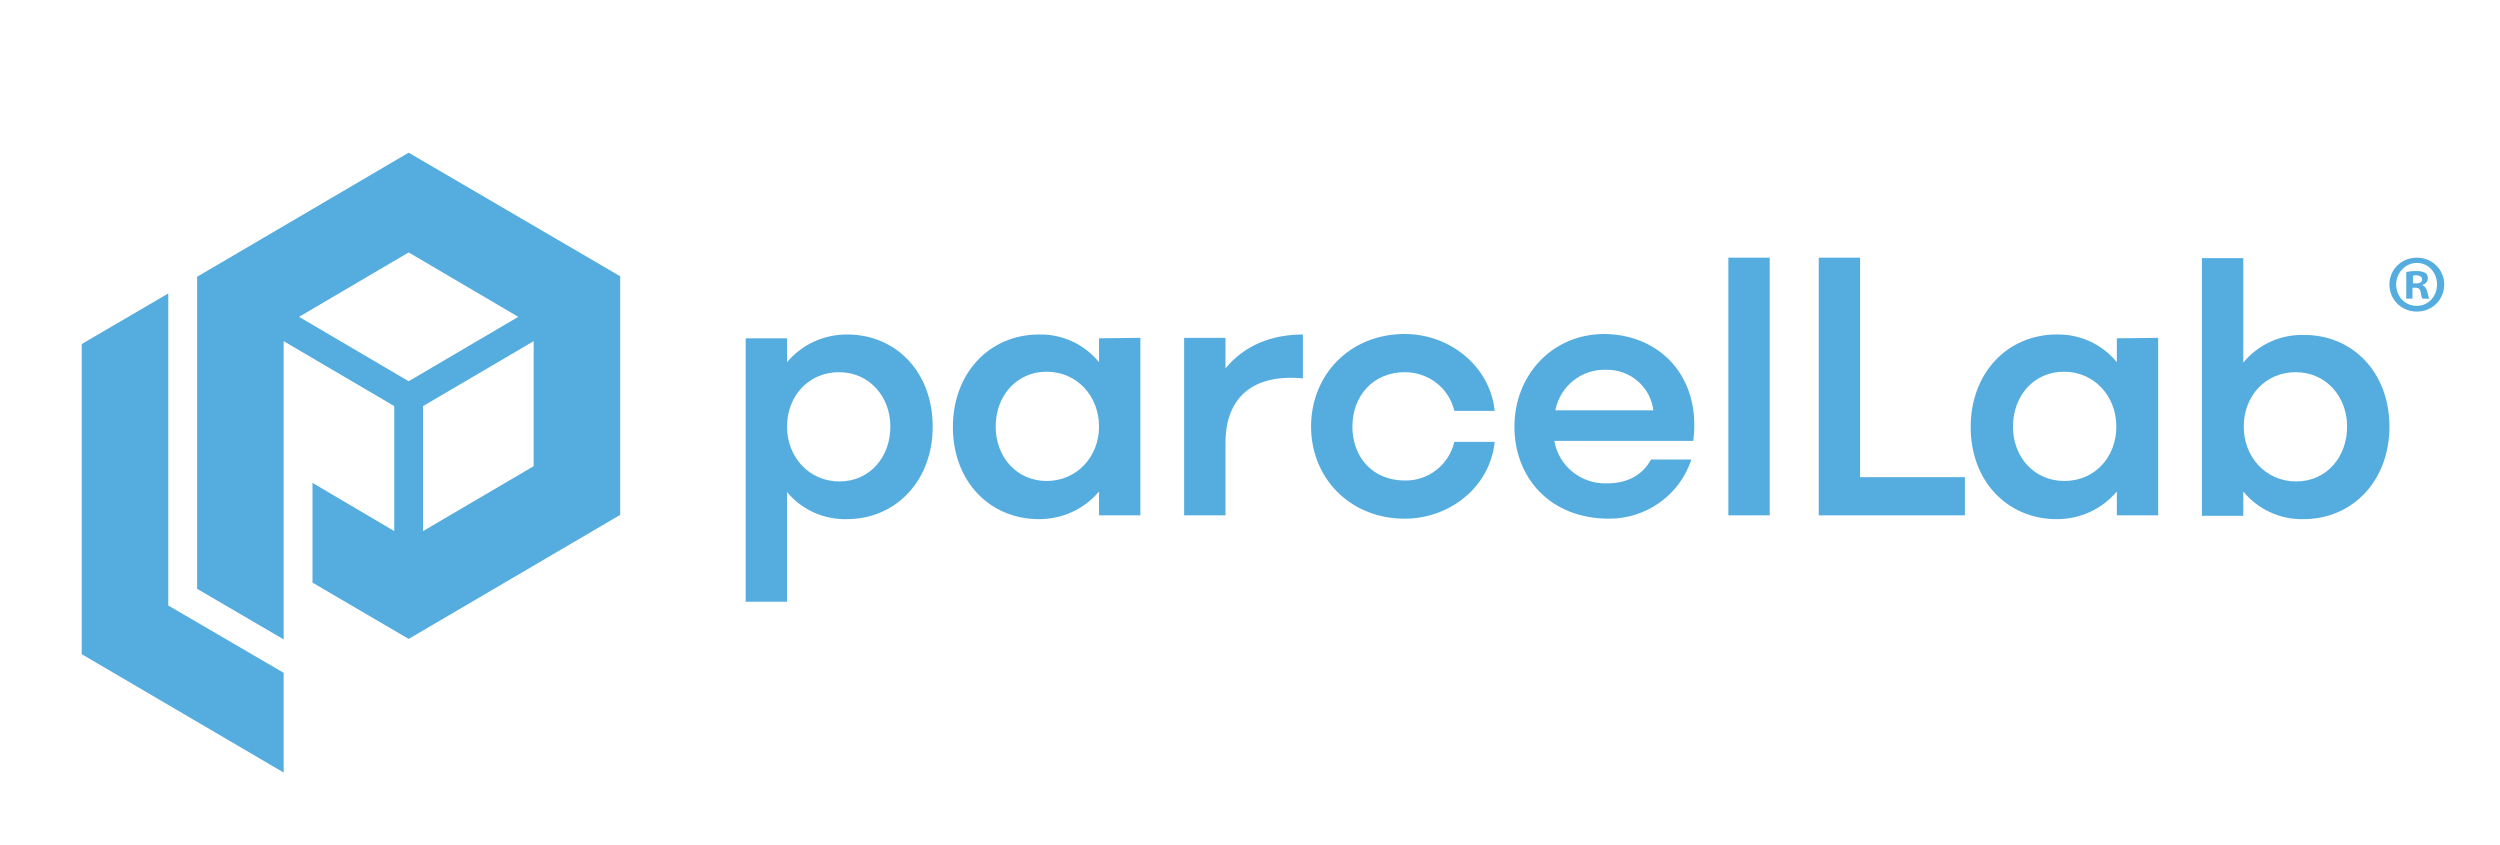 <?xml version="1.0" encoding="UTF-8"?>
<svg xmlns="http://www.w3.org/2000/svg" width="148" height="50" viewBox="0 0 148 50" fill="none">
  <path d="M9.962 35.847V17.372L4.838 20.367V38.728L16.792 45.734V39.83L9.962 35.847Z" fill="#54acdf"></path>
  <path fill-rule="evenodd" clip-rule="evenodd" d="M24.192 9.039L11.669 16.384V34.858L16.792 37.853V20.197L23.338 24.039V31.44L18.5 28.587V34.491L24.192 37.824L36.715 30.48V16.355L24.192 9.039ZM17.703 18.757L24.192 14.943L30.681 18.757L24.192 22.57L17.703 18.757ZM31.592 27.598L25.046 31.44V24.039L31.592 20.197V27.598Z" fill="#54acdf"></path>
  <path d="M104.767 15.254V30.508H102.319V15.254H104.767Z" fill="#54acdf"></path>
  <path d="M77.615 25.254C77.615 22.203 79.892 19.773 83.165 19.773C85.783 19.773 88.202 21.638 88.487 24.322H86.096C85.783 22.966 84.559 22.033 83.165 22.033C81.286 22.033 80.062 23.446 80.062 25.254C80.062 27.062 81.258 28.446 83.165 28.446C84.559 28.474 85.783 27.514 86.096 26.158H88.487C88.202 28.87 85.783 30.706 83.165 30.706C79.892 30.706 77.615 28.276 77.615 25.254Z" fill="#54acdf"></path>
  <path fill-rule="evenodd" clip-rule="evenodd" d="M67.511 20V30.508H65.063V29.096C64.181 30.141 62.9 30.734 61.505 30.734C58.602 30.734 56.411 28.502 56.411 25.282C56.411 22.062 58.602 19.802 61.505 19.802C62.872 19.773 64.181 20.367 65.063 21.44V20.028L67.511 20ZM65.063 25.254C65.063 23.446 63.754 22.005 61.961 22.005C60.168 22.005 58.944 23.446 58.944 25.254C58.944 27.062 60.196 28.474 61.961 28.474C63.725 28.474 65.063 27.062 65.063 25.254Z" fill="#54acdf"></path>
  <path fill-rule="evenodd" clip-rule="evenodd" d="M55.215 25.254C55.215 28.474 53.024 30.734 50.121 30.734C48.755 30.762 47.445 30.169 46.592 29.124V35.621H44.144V20.028H46.592V21.44C47.474 20.395 48.755 19.802 50.149 19.802C53.052 19.802 55.215 22.033 55.215 25.254ZM52.711 25.254C52.711 23.474 51.459 22.033 49.665 22.033C47.872 22.033 46.592 23.446 46.592 25.254C46.592 27.062 47.901 28.502 49.694 28.502C51.487 28.502 52.711 27.062 52.711 25.254Z" fill="#54acdf"></path>
  <path d="M77.131 22.401V19.802C75.281 19.802 73.659 20.451 72.549 21.807V20H70.101V30.508H72.549V26.214C72.549 23.531 74.171 22.118 77.131 22.401Z" fill="#54acdf"></path>
  <path fill-rule="evenodd" clip-rule="evenodd" d="M92.016 26.101H100.242C100.725 22.316 98.278 19.802 94.976 19.773C91.874 19.773 89.654 22.231 89.654 25.254C89.654 28.276 91.76 30.706 95.261 30.706C97.481 30.706 99.445 29.293 100.128 27.203H97.737C97.225 28.163 96.285 28.615 95.147 28.615C93.61 28.672 92.272 27.598 92.016 26.101ZM97.879 24.293H92.073C92.358 22.853 93.638 21.836 95.09 21.892C96.513 21.864 97.709 22.909 97.879 24.293Z" fill="#54acdf"></path>
  <path d="M116.322 30.508V28.248H110.118V15.254H107.67V30.508H116.322Z" fill="#54acdf"></path>
  <path fill-rule="evenodd" clip-rule="evenodd" d="M127.764 20V30.508H125.316V29.096C124.434 30.141 123.153 30.734 121.758 30.734C118.855 30.734 116.664 28.502 116.664 25.282C116.664 22.062 118.855 19.802 121.758 19.802C123.125 19.773 124.434 20.367 125.316 21.44V20.028L127.764 20ZM125.288 25.254C125.288 23.446 123.978 22.005 122.185 22.005C120.392 22.005 119.168 23.446 119.168 25.254C119.168 27.062 120.421 28.474 122.214 28.474C124.007 28.474 125.288 27.062 125.288 25.254Z" fill="#54acdf"></path>
  <path fill-rule="evenodd" clip-rule="evenodd" d="M136.359 30.734C139.262 30.734 141.454 28.474 141.454 25.254C141.454 22.033 139.262 19.802 136.359 19.83C134.993 19.802 133.684 20.395 132.802 21.468V15.282H130.354V30.536H132.802V29.096C133.655 30.141 134.965 30.762 136.359 30.734ZM135.904 22.033C137.697 22.033 138.949 23.474 138.949 25.254C138.949 27.062 137.725 28.502 135.932 28.502C134.139 28.502 132.83 27.062 132.83 25.254C132.83 23.446 134.111 22.033 135.904 22.033Z" fill="#54acdf"></path>
  <path fill-rule="evenodd" clip-rule="evenodd" d="M142.45 17.683H142.82V17.033H142.991C143.19 17.033 143.275 17.118 143.304 17.288C143.332 17.485 143.361 17.627 143.418 17.683H143.816C143.788 17.627 143.759 17.542 143.702 17.288C143.645 17.062 143.56 16.949 143.418 16.892V16.864C143.588 16.807 143.731 16.666 143.731 16.497C143.731 16.355 143.674 16.214 143.588 16.158C143.475 16.101 143.332 16.045 143.048 16.045C142.792 16.045 142.592 16.073 142.45 16.101V17.683ZM143.019 16.779H142.848V16.327C142.877 16.299 142.962 16.299 143.048 16.299C143.275 16.299 143.389 16.412 143.389 16.553C143.389 16.723 143.218 16.779 143.019 16.779Z" fill="#54acdf"></path>
  <path fill-rule="evenodd" clip-rule="evenodd" d="M143.076 18.446C143.987 18.446 144.698 17.74 144.698 16.836C144.698 15.96 143.987 15.254 143.076 15.254C142.165 15.254 141.454 15.96 141.454 16.836C141.454 17.74 142.165 18.446 143.076 18.446ZM143.076 18.107C142.365 18.107 141.852 17.542 141.852 16.836C141.852 16.158 142.393 15.565 143.076 15.565C143.759 15.565 144.272 16.13 144.272 16.836C144.272 17.542 143.759 18.107 143.076 18.107Z" fill="#54acdf"></path>
</svg>
